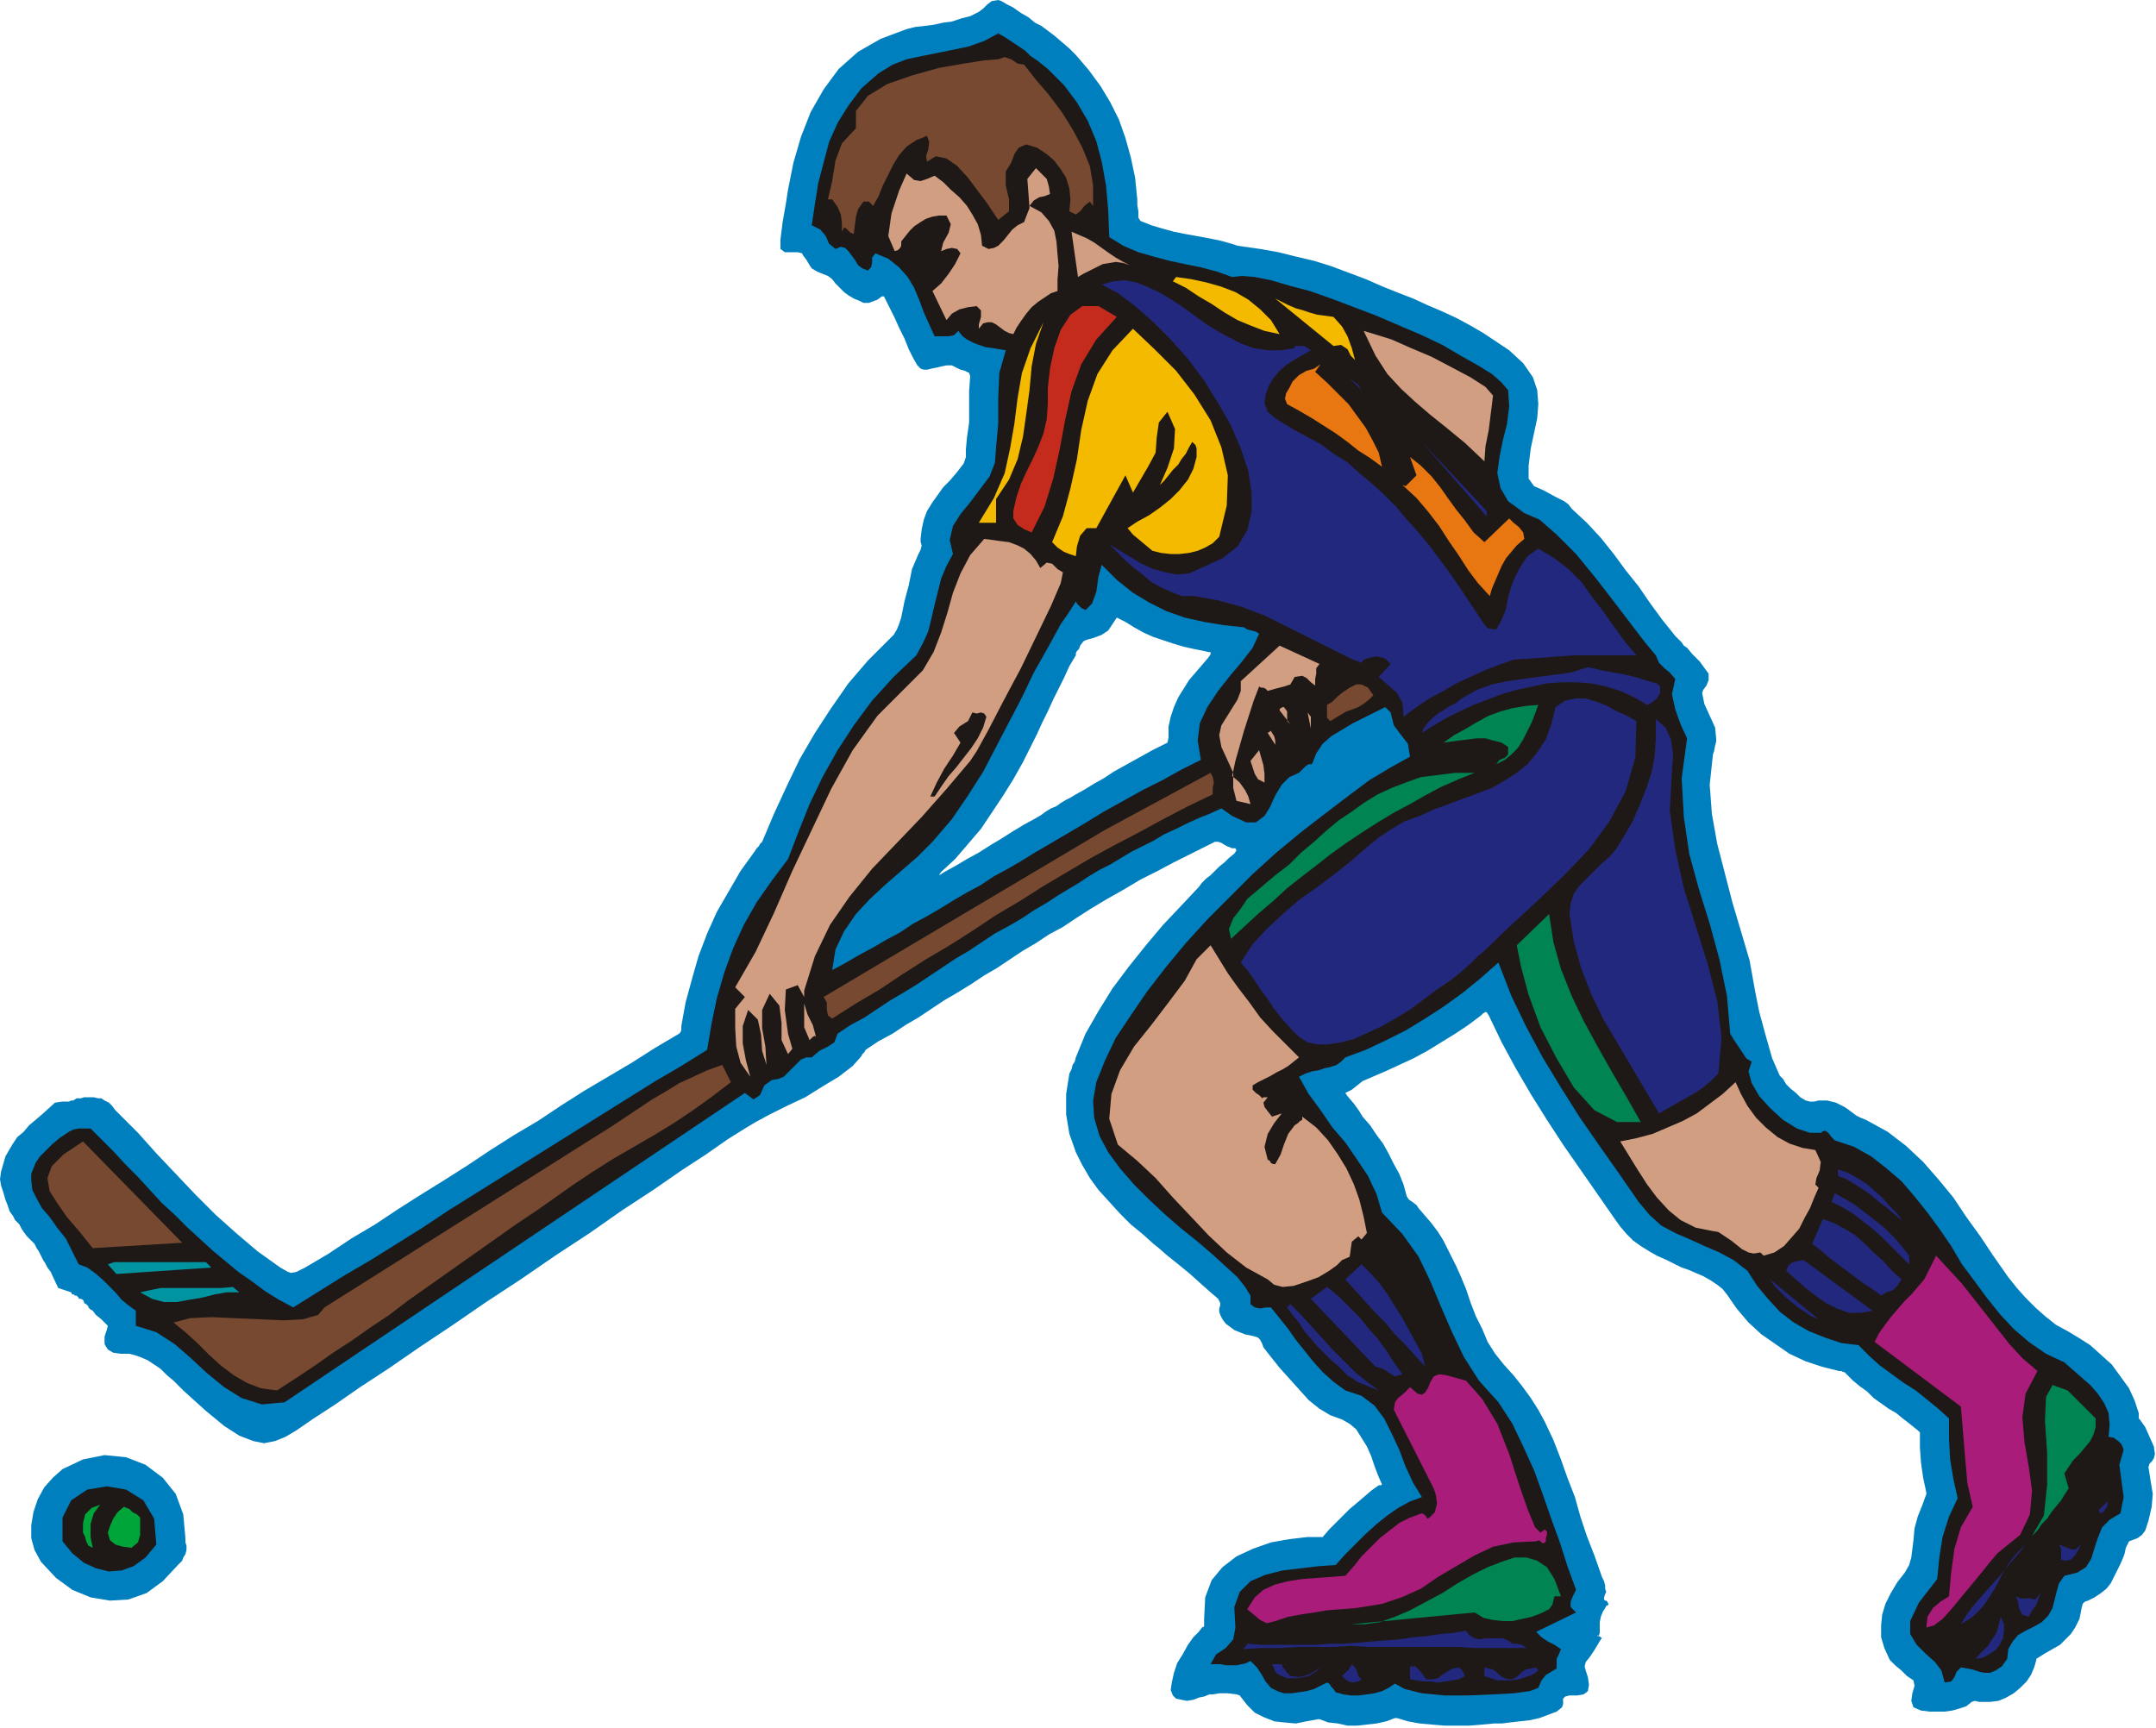 <svg xmlns="http://www.w3.org/2000/svg" fill-rule="evenodd" height="1.603in" preserveAspectRatio="none" stroke-linecap="round" viewBox="0 0 2000 1603" width="192"><style>.pen1{stroke:none}.brush2{fill:#007fbf}.brush3{fill:#1e1916}.brush4{fill:#774930}.brush5{fill:#d19e82}.brush6{fill:#f4ba00}.brush7{fill:#23287f}.brush9{fill:#e87711}.brush10{fill:#008451}.brush11{fill:#aa1c7a}.brush12{fill:#0093a0}</style><path class="pen1 brush2" d="m998 51 12 14 11 15 9 15 8 16 6 17 5 18 4 19 2 20v5l1 6v6l2 3 10 4 10 3 11 3 10 2 11 2 11 2 10 2 11 3 6 2 7 1 7 1 7 1 17 3 16 4 17 4 16 5 16 6 16 6 16 7 15 6 13 5 13 6 14 6 13 6 13 7 12 7 12 8 12 8 13 12 9 13 4 12 1 13-1 13-3 14-3 14-2 16v12l5 7 9 4 11 6 4 2 4 2 4 3 3 4 14 13 13 14 12 15 11 15 12 15 11 16 11 15 12 15 3 3 3 3 2 3 3 2 5 6 7 7 5 7 3 4v6l-2 5-3 4-1 3 2 10 5 11 5 11 1 10v3l-1 4-1 5-1 3-3 28 2 27 5 28 7 27 7 27 8 27 8 27 5 28 4 20 6 22 6 21 7 16 3 3 3 5 4 4 5 4 4 4 5 3 4 1h4l4-1h8l4 1 4 1 4 2 4 2 3 2 4 3 4 3 4 2 5 2 20 11 17 13 16 15 14 16 14 17 12 18 13 18 12 18 7 10 7 10 8 10 8 9 9 9 9 8 10 8 11 6 10 6 11 7 10 9 10 9 8 11 8 11 5 11 4 12v5l1 1 5 7 4 9 4 9 1 7-1 4-2 3-2 2-1 3 2 13 2 12-1 12-3 13-3 9-3 4-4 3-8 3-1 2-2 4-1 5-1 3-3 7-3 6-3 6-3 6-4 5-5 4-6 4-6 3-3 1-1 1-1 1-1 4-2 10-4 8-4 6-5 5-5 5-7 4-7 4-8 5v1l-2 7-3 7-4 6-6 6-6 5-7 4-7 3-8 1h-10l-4-1-3 1-5 4-6 2-7 2-7 1h-14l-8-1-7-3-2-6 1-7 2-7-1-5-6-4-5-5-6-5-5-5-5-11-3-10v-11l1-10 3-10 5-10 6-10 7-9 4-7 2-7 1-8 1-8 1-11 3-11 4-10 4-11v-1l-3-14-2-14-1-14v-14l-2-2-5-4-5-4-4-3-6-5-7-4-7-5-7-5-6-6-7-5-6-5-6-6-2-2h-1l-2-1h-2l-16-4-15-5-15-7-13-9-13-9-12-11-11-13-9-13-4-5-5-4-6-4-7-4-7-3-7-3-6-2-6-3-8-4-9-4-7-4-8-5-7-5-6-6-6-7-5-7-16-23-16-23-16-23-15-23-15-24-14-24-13-24-12-25-2-3h-1l-2 1-2 2-12 9-12 8-13 8-13 8-13 7-13 6-13 6-14 6-7 3-5 4-5 4-6 3 2 3 6 7 5 7 3 5 7 8 6 9 6 8 5 9 5 10 5 9 4 10 3 11 2 3 3 2 4 3 2 3 6 7 6 7 6 8 5 8 4 8 4 8 4 8 4 9 5 12 4 12 5 13 6 12 5 12 7 11 8 10 9 10 8 10 8 11 7 11 6 11 8 17 7 18 6 17 7 18 5 18 6 18 7 18 6 17 1 3 2 4 1 4v3l1 3-1 2-1 3v2l1 1h1l1 1 1 2v1l-2 1-1 2-2 3-2 5-1 5v10l-1 3h-1v-1l3 2 1 1 1-1-2 2-6 10-4 6-4 5-1 4 1 4 2 6 1 7-1 6-4 3-6 1h-7l-4 1-2 2v5l-1 3-5 4-8 3-8 3-9 2-9 1-9 1-8 1h-7l-11 1-12 1h-23l-12-1-11-1-11-2-10-3h-2l-8 3-9 2-9 1-9 1h-9l-9-2-9-1-8-3h-1l-11 2-10 2-11-1-9-1-10-4-8-4-7-7-7-9-3-1-8-1h-8l-6 1h-3l-5 2-5 1-5 2-6 1-5-1-5-1-3-3-2-5 1-7 2-9 3-9 5-8 5-9 5-7 5-5 3-4 2-1v-7l1-20 6-16 10-12 13-10 15-7 17-6 17-3 17-2h14l6-7 6-6 6-6 7-7 6-5 7-6 7-6 7-5h2l1-1-1-2-3-7-3-8-3-9-4-9-5-8-5-8-6-5-7-4-11-4-10-6-10-8-9-10-9-10-9-10-8-10-7-9-1-3-2-4-2-2-3-1-4-1-5-1-5-2-5-2-4-3-4-3-3-4-2-4-1-3v-3l1-3v-2l-2-4-7-6-9-8-10-9-11-9-10-8-8-7-5-4-10-9-11-9-10-10-10-11-10-11-8-11-7-12-6-12v-88l9-22 12-21 13-21 15-20 16-20 16-19 17-18 16-17 3-4 4-4 4-3 4-4 4-4 5-4 4-4 5-4 2-3-1-2h-3l-5-2-5-3-3-1h-3l-6 3-16 8-16 8-15 8-16 8-15 9-16 9-15 9-14 9V737l9-5 8-5 9-5 9-6 9-5 9-5 9-5 9-5 10-5 4-2 1-5v-10l2-9 3-9 4-9 5-8 5-8 6-7 6-7 6-7 2-3v-2h-2l-4-1-10-2-9-2-10-3-9-3-9-3-9-4-9-5-8-5-2-1-2-1-2-1-2-1-4 6-4 6-6 4-8 3-4 1-3 1-2 1-3 4-1 3-2 2-1 2v2V51zM86 1216l-2-1-2-2v-1l-2-2-2-1v-1l-1-2-2-1h-2v-1l-2-2h-2v-1h-2l-1-2-12-4-7-15-3-4-2-4-2-3-2-4-2-4-2-3-2-4-3-3-4-4-3-4-2-3-2-4-4-4-2-4-3-4-2-6-2-5-2-7-2-6-1-6 1-7 2-7 2-7 4-7 3-5 4-6 6-5 5-6 6-5 7-6 11-10 7-1h6l2-1h2l3-2h4l3-1h9l4 1h3l3 2 4 2 3 3 3 4 3 3 18 18 17 19 18 19 18 19 19 19 19 17 20 17 21 15 7 4 3 1 5-1 8-4 22-13 21-14 22-13 21-14 22-14 21-13 22-14 21-14 22-14 22-13 21-14 22-14 22-13 22-13 22-14 22-13 1-1 1-2v-4l4-22 6-22 6-21 8-21 9-20 11-19 11-19 13-18 2-3 2-2 1-2 2-2 11-26 12-26 12-25 14-24 15-23 16-23 18-21 20-20 4-4 3-5 2-5 2-6 3-15 4-15 3-15 6-14 2-4 1-4-1-3v-3l1-9 2-9 3-8 5-8 5-7 5-7 6-6 6-7 7-9 2-6v-7l1-11 2-14v-29l1-14-1-3-4-2-4-1-4-2-4-2h-5l-5 1-4 1-5 1-4 1h-3l-3-1-3-3-4-7-4-8-4-10-5-10-4-9-4-8-3-6-3-6h-2l-4 3-8 3h-5l-4-2-5-2-5-3-4-3-4-4-4-4-3-4-4-3-5-2-5-2-5-3-2-3-3-5-3-4-1-2-4-1h-12l-4-3v-9l2-16 3-17 2-13 5-25 7-24 9-23 12-21 14-19 18-16 21-12 24-9 8-2 9-1 8-1 9-2 8-1 9-3 8-2 8-4 4-3 4-4 4-3 6-1 3 1 5 3 6 3 7 5 7 4 6 5 6 3 4 3 8 6 7 6 7 6 6 6v557l-6 10-5 11-5 10-5 10-5 11-5 10-5 11-5 10-8 16-9 16-10 16-10 15-10 15-12 14-12 14-13 12-2 3 2-1 3-2 11-6 10-6 11-6 11-7 10-6 11-7 10-6 11-6 5-3 4-3 5-3 5-2 4-3 5-3 4-2 5-3v115l-12 8-13 7-12 8-12 7-12 8-12 8-12 7-12 8-13 8-12 7-12 8-12 8-12 7-12 8-13 7-12 8-1 2-1 1-1 1-1 2-8 9-13 10-15 9-16 10-17 8-16 8-13 7-10 6-16 10-20 14-23 15-26 18-29 19-30 21-32 21-32 22-32 21-32 22-30 20-29 20-26 17-23 16-20 13-16 11-10 6-10 4-10 2-10-2-13-5-14-9-17-14-21-19-4-4-5-5-6-5-6-6-6-4-6-4-7-3-6-2-4-1h-8l-7-1-5-3-3-5v-7l2-6 1-4-2-2-4-4-5-4-3-4zm912-147v-88l-1 4-2 3-1 4-2 4-3 19v19l3 18 6 17z"/><path class="pen1 brush3" d="m1536 608 3 7 5 5 5 4 5 6-3 14 3 14 5 14 6 13-5 37 2 36 5 34 9 33 10 32 9 33 7 34 3 35 3 5 6 9 6 9 5 3-3 9 3 11 7 12 10 11 12 11 13 8 12 4h11v-1l3-1 3 2 3 4 3 3 18 6 16 9 14 11 14 12 12 14 12 15 11 15 11 16 10 17 12 16 11 15 12 15 13 14 14 12 16 11 17 8 8 7 8 7 8 7 7 8 6 9 4 9 1 11-1 11 5 1 4 3 3 3 2 5-4 14 2 15 2 15-3 15-10 6-7 7-4 10-3 9-3 10-5 8-8 5-12 3-5 7-2 7-2 8-2 8-4 7-6 6-7 4-8 4-7 4-5 6-4 7-1 9-5 7-6 4-5 2h-5l-5-1-6-2-5-1-6-1-4 4-2 5-3 4-6 1-3-11-6-8-9-8-8-8-6-10v-12l8-17 17-22 2-20 3-19 6-19 8-17-4-18-3-18-1-19v-19l-10-9-11-9-10-8-11-7-11-8-11-8-10-9-10-10-16-2-15-5-15-6-14-8-13-10-11-12-10-12-9-14-13-10-13-7-14-6-13-6-14-6-13-7-11-10-10-12-18-26-19-27-18-26-17-27-17-28-15-28-14-29-12-31-17 15-16 13-18 13-17 11-18 11-18 9-19 9-19 7-4 4-4 3-6 2-5 1-6 2-6 1-6 2-6 3 9 16 11 15 11 16 12 14 11 16 10 15 8 17 5 17 19 20 15 21 11 23 10 24 10 23 11 23 14 22 18 20 13 20 10 21 10 22 8 22 8 23 8 22 7 22 8 22-3 6-2 5v5l5 5-37 18 5 5 6 4 6 3 6 4-2 5-2 4v9l-5 3-5 3-4 5-3 7-8 3-15 2-19 1-23 1h-22l-21-2-16-4-9-5-6 4-6 3-7 2-7 1-8 1h-7l-7-1-7-2-2-3-2-2-2-3-2-1-6 3-6 3-7 2-7 1-7 1h-7l-6-2-6-3-5-6-4-7-4-6-6-6-4 2-4 1-5 1h-10l-5-1h-9l5-9 9-6 7-8 2-11-1-19 5-14 10-10 14-6 16-4 17-2 17-2 15-1 9-10 10-10 9-9 10-9 10-8 10-7 11-6 11-4-8-13-7-15-6-16-7-15-7-14-9-12-12-9-15-5-11-8-10-9-9-10-8-10-8-10-7-10-8-10-8-10h-5l-5 1-5-1-4-3v-8l-5-8-7-9-11-10-12-11-14-12-15-12-15-13-15-14-14-14-13-15-11-15-8-15-5-17-1-16 3-17 8-20 10-21 14-21 15-22 17-22 19-23 20-22 21-21 21-21 22-20 23-19 22-17 21-16 20-15 20-12 18-10-2-12-7-9-6-8-3-12-5-5-10 5-10 5-10 5-10 6-10 6-8 7-6 9-4 10h-3l-3 2-3 3-3 3-9 4-7 7-6 10-5 11-5 8-8 6h-9l-13-6-10-7-11 5-10 4-11 5-10 5-11 5-10 6-10 5-10 5-10 6-10 6-10 5-10 6-9 6-10 6-10 6-9 6v-53l17-10 17-10 18-11 18-10 18-10 18-9 18-10 18-9-3-18 2-16 7-15 10-15 11-14 11-13 10-13 6-13-3-2-4-1-4-1-3-2-19-2-18-3-18-4-17-6-16-8-15-9-15-12-14-14-3 11-2 14-4 11-6 6-4-2-2-2-2-2-1-2-7 11-7 10-6 11-6 11V64l15 15 12 16 10 17 8 19 5 19 4 22 2 23 1 25 13 8 14 6 14 4 15 4 14 3 15 3 15 4 14 5 9-1 12 1 15 3 17 5 19 5 20 7 21 8 21 8 21 9 21 9 19 9 17 10 16 9 13 8 9 8 6 7 1 15-2 16-4 16-3 15-2 15 3 14 7 12 15 11 14 6 16 14 18 18 18 22 17 22 16 21 13 17 10 12zM972 837l-12 7-12 8-12 7-13 7-12 8-12 8-12 7-12 8-12 8-12 8-13 8-12 7-12 8-12 8-13 7-12 8-3 8-6 4-8 4-7 6h-5l-5 2-4 4-4 4-4 4-4 4-5 2-6 1-7 5-4 9-6 4-8-6-427 287-21 2-19-6-16-10-16-13-15-14-15-13-17-11-19-6v-14l-7-5-6-5-6-7-6-6-6-6-7-6-7-5-8-3-6-12-6-12-8-10-7-10-7-8-5-9-4-8-1-9v-6l2-5 2-5 4-6 5-5 6-6 7-6 9-6 4-2 5-1h11l11 11 11 11 11 12 11 11 11 12 11 12 12 11 11 11 12 11 12 11 12 10 12 10 13 9 12 9 13 8 13 7 24-15 24-15 24-14 24-15 24-15 24-16 24-15 24-15 24-15 24-15 24-15 24-15 24-15 24-15 24-14 24-15 4-24 5-24 7-24 8-22 10-22 12-21 14-20 15-20 10-26 10-25 12-25 14-25 15-23 17-23 20-22 21-20 6-11 5-11 3-12 3-13 3-12 3-12 5-12 6-11-3-13 3-13 7-11 9-11 9-12 9-12 5-13 1-14 2-22v-24l1-23 6-21-6-1-6-1-7-1-6-2-5-2-6-3-4-3-4-5-4 4-5 1h-13l-5-11-5-11-4-11-5-12-6-10-8-9-10-8-12-5-3 4v5l-1 4-3 3-5-2-4-3-3-5-3-4-3-4-3-3-4-1-5 2-6-5-3-7-5-6-8-4 3-20 3-19 5-19 5-19 8-18 10-16 12-16 16-14 13-8 13-5 14-3 15-3 15-3 14-3 14-5 13-7 7 4 6 4 6 4 6 4 5 5 6 4 5 4 5 4v537l-13 23-11 23-12 23-12 23-12 23-14 22-15 22-18 21-14 14-15 13-15 13-14 13-13 14-11 16-8 17-3 19 13-7 12-7 13-7 12-7 13-7 12-8 13-7 12-7 13-8 12-7 13-7 12-8 13-7 12-7 13-8 12-7v53z"/><path class="pen1 brush4" d="m1014 191-3-4-5 4-4 5-4 3-6-3 1-11-1-10-3-10-5-8-6-8-7-6-9-6-10-3-7 3-4 6-3 8-5 8v13l3 13v11l-10 8-4-6-6-9-9-12-9-12-10-11-10-7-10-2-8 5-1-5 2-6 1-7-2-6-10 4-9 6-7 8-5 8-5 10-5 10-4 10-5 9-2-2-2-2h-5l-5 7-2 7-1 8-1 8-3-1-2-2-2-2-2-1-2 4v-8l-1-8-3-7-5-7h-4l4-17 3-19 6-16 13-14v-16l11-14 18-11 23-8 25-7 23-4 19-3 13-1 6-2 6 2 6 4 6 1 11 14 12 14 12 16 10 16 9 17 7 17 3 18v19z"/><path class="pen1 brush5" d="M908 305v-4l2-7v-6l-4-4-8 1-8 2-7 4-5 6-13-27 8-7 7-9 6-9 5-10-3-4-5-1-5 1-5 2 2-8 5-9 2-8-4-8h-7l-6 1-6 2-5 3-6 4-4 4-4 5-4 5v4l-1 2-2 2-3 1-6-14 3-21 7-21 7-16 7 6 6 1 6-2 7-3 8 6 7 7 8 7 7 8 5 8 5 9 3 10 1 10 6 3 5-1 4-2 5-5 4-5 4-5 5-4 6-3 5-13-1-14-1-13 8-10 5 5 5 5 2 7 1 7-5 2-5 1-5 3-4 5 11 6 7 8 5 9 2 10 1 12 1 11-1 12v11l-6 2-6 4-6 4-6 5-5 6-5 7-4 6-3 6-4-1-4-2-4-3-4-3-4-2h-4l-4 1-4 5zm140-59-6-2-7-1-6 1-6 1-6 3-6 3-6 3-5 3-6-42 7 3 7 3 7 4 7 5 7 5 6 4 7 4 6 3z"/><path class="pen1 brush6" d="m1187 310-14-3-13-5-12-5-12-7-12-8-12-7-12-8-12-6 3-4 14 2 14 3 14 4 13 5 12 7 11 9 10 10 8 13z"/><path class="pen1 brush7" d="M1201 321h9l3 2 3 2-7 4-7 4-8 5-7 6-6 7-4 7-3 8-1 8 3 8 7 6 8 5 8 5 13 7 13 7 12 9 13 8 11 10 12 10 11 10 11 11 10 12 10 11 10 12 9 12 9 12 9 13 8 12 8 12 4 6 4 6 4 5 8 1 5-9 4-10 2-11 3-10 4-10 5-9 6-9 10-7 15 9 13 10 12 12 10 14 10 13 10 14 10 14 11 13h-58l-14 1-13 1-14 1-15 1-14 5-13 5-13 6-13 6-12 7-13 7-12 8-12 9-1-13-5-9-8-7-9-8 11-12-5-5-7-2-7 1-6 2-2 3-10-4-10-5-10-5-10-5-10-5-10-5-10-5-10-5-10-5-11-4-10-4-11-3-11-3-11-2-11-2h-12l-10-4-9-4-9-5-8-7-8-6-8-7-8-8-7-7 10 6 10 6 10 6 11 5 11 3 11 2 11-1 11-5 20-9 14-11 9-15 4-17v-18l-3-20-7-21-9-21-12-21-13-21-15-20-16-18-17-17-16-14-16-12-15-8 11-3 10-1 11 2 10 4 11 5 10 6 11 7 11 8 11 8 11 7 11 6 12 6 11 4 13 2h12l13-2v-2z"/><path class="pen1 brush6" d="m1237 294 8 9 5 9 4 11 3 11-4-4-3-6-6-4-7 1-54-44 6 3 6 3 7 3 7 2 6 2 7 2 8 1 7 1z"/><path class="pen1" style="fill:#c42b1c" d="m957 494-7-3-6-4-4-6v-7l3-13 4-12 5-11 6-12 5-11 5-13 3-13 1-14v-15l2-18 4-19 6-17 9-14 11-8h15l17 10-19 21-14 23-9 25-6 27-5 27-6 27-8 26-12 24z"/><path class="pen1 brush6" d="M924 485h-16l14-23 10-23 5-23 4-23 3-24 4-23 8-23 12-24-7 20-4 21-2 22-3 22-3 21-5 21-8 19-12 18v22zm145 26-6-5-6-5-6-5-5-6 9-6 11-6 10-7 10-8 8-8 8-10 5-10 3-11v-8l-1-3-3-3-3 5-3 6-4 5-3 5-5 5-4 5-4 5-4 4 7-16 6-18 1-18-7-16-8 10-2 14-1 14-7 13-14 24-7-16-27 49h-9l-6 7-3 10-1 9-6-2-5-2-6-4-5-5 10-24 7-26 6-27 4-27 6-27 9-25 14-22 19-20 20 19 20 20 17 22 15 24 10 25 6 26-1 28-7 29-6 6-7 4-7 3-8 2-9 1h-8l-9-1-8-2z"/><path class="pen1 brush5" d="m1385 367-2 16-2 16-3 15-1 14-18-17-17-14-15-12-14-12-13-12-13-14-11-17-11-23 10 3 16 5 18 8 19 8 19 10 17 9 14 9 7 8z"/><path class="pen1 brush9" d="m1199 354 6-6 7-4 7-2 6-4-5 7 11 10 10 10 10 10 8 11 8 11 6 11 6 12 3 13-11-8-11-7-10-8-11-8-11-7-11-7-12-7-11-6-2-5 1-5 3-5 3-6z"/><path class="pen1 brush7" d="m1263 362-15-15 4 4 4 3 4 3 3 5zm116 117-60-69 60 64v5z"/><path class="pen1 brush9" d="m1377 503 23-22 4 4 5 4 4 5 1 6-7 6-5 6-5 6-4 7-3 7-3 7-3 7-2 7-11-12-9-12-9-14-9-13-9-14-10-13-11-13-13-12 3 1 3-3 3-3 4-4-6-17 10 8 10 10 8 10 7 10 8 11 8 10 8 11 10 9z"/><path class="pen1 brush5" d="m965 527 6-5 5 1 5 5 5 3-2 10-9 21-13 27-15 31-16 30-14 27-11 20-6 9-22 26-23 26-23 24-23 24-21 26-18 26-14 29-10 32v12l3 10 5 10 3 11-1-1-2 1-1 1-2 2-5-12v-28l-6-11-11 4-1 19 3 22 4 14-4 5-6-13v-16l-2-16-9-11-7 15v17l3 17 1 17-4-13-1-15-3-14-9-9-5 15v16l3 16 4 15-9-13-4-15-1-17v-18l9-11-9-9 19-33 17-36 17-39 18-38 18-38 20-36 23-32 27-27 15-15 10-17 7-18 6-19 5-18 7-18 9-17 13-15 8 1 7 1 8 1 8 3 6 3 6 5 5 6 4 7zm255 109-4-3-4-4-4-2-7 1-4 7-6 2-8 2-7 2-2-2-2-1h-2l-2-1-5 13-9 28-8 28-3 14 7 6 5 7 3 6 2 7-13-3-3-12v-14l-5-11-6-13-2-11 2-9 5-8 5-8 5-8 3-8v-9l36-33 37 17-3 4v5l-1 5v6z"/><path class="pen1 brush7" d="M1540 637v6l-3 5-5 4-4 2-12-7-13-6-13-4-14-3-14-1h-13l-14 1-14 3-14 3-14 4-13 5-13 5-13 6-12 6-12 7-11 7 2-5 4-5 4-4 5-4 5-3 6-4 6-3 5-4 14-8 14-5 14-3 14-2 15-2 15-2 15-2 16-5 5 1 8 2 11 2 11 2 12 3 9 3 8 2 3 3z"/><path class="pen1 brush4" d="m1231 654 5-3 5-5 5-4 6-4 6-3h5l6 3 5 7-4 4-5 4-5 3-5 2-6 2-5 3-5 3-5 3-3-3v-12z"/><path class="pen1 brush7" d="m1518 669-1 34-9 31-15 28-19 26-23 24-25 24-25 23-24 23-6 5-7 7-9 8-10 8-12 8-12 9-12 9-13 8-14 8-13 6-13 6-12 3-12 2h-10l-9-2-8-5-8-8-8-9-7-9-6-9-6-8-6-9-6-9-7-8 11-17 13-14 15-14 15-13 17-12 16-12 15-12 15-13 11-9 12-8 12-7 14-5 13-6 14-5 13-5 14-5 13-5 12-7 11-7 10-8 9-11 8-12 5-14 4-16 9-6 10-2h9l10 3 10 4 9 5 9 4 9 5z"/><path class="pen1 brush10" d="m1427 654-3 8-3 8-4 8-4 8-5 8-6 6-6 5-8 4 3-4 5-2 3-3v-7l-6-4-8-2-7-2h-8l-8 1-8 1-8 1-7 1 10-7 11-6 10-6 11-6 11-4 11-3 12-2 12-1z"/><path class="pen1 brush5" d="m1197 672-10-13v-1l1-1 2-1h1l3 4v9l3 3z"/><path class="pen1 brush3" d="m915 665-3 10-5 10-6 9-7 9-7 9-7 8-7 10-6 9h-4l6-13 7-13 8-12 7-12-6-9 5-6 8-5 4-8 4 1 4-1 3 1 2 3z"/><path class="pen1 brush5" d="m1216 676-3-15 3 4v11z"/><path class="pen1 brush7" d="m1594 996-6 6-7 6-7 5-7 4-7 4-7 4-7 4-7 4-13-22-13-22-13-22-13-22-11-23-9-23-7-25-4-26 1-10 3-9 5-7 7-7 7-7 7-7 7-6 6-7 8-13 8-14 6-14 6-15 5-15 3-16 1-16v-18l9 8 5 11 2 14-1 15-2 37 5 36 8 36 11 35 11 35 9 35 4 34-3 33z"/><path class="pen1 brush5" d="m1183 691-7-11 3-2 1 2 2 3 1 4v4zm-15 5 2 7 2 7 1 8v8l-6-3-3-5-2-6-2-6 8-10z"/><path class="pen1 brush10" d="m1157 834 13-11 13-11 13-10 11-11 12-10 11-10 12-10 12-8 11-8 13-8 13-6 13-5 14-5 16-2 16-2h18l-15 6-16 7-15 8-14 8-15 8-15 9-14 9-15 10-14 10-14 11-13 10-14 11-13 12-13 11-13 12-13 12-2-9 4-10 7-9 6-9z"/><path class="pen1 brush4" d="m1125 737-23 11-23 12-22 12-23 12-22 12-22 13-22 13-22 14-22 13-21 14-22 14-22 13-22 14-21 14-22 13-22 14-4-3-1-6v-6l-3-5 261-155 98-53 2 4 1 5-1 5v6z"/><path class="pen1 brush10" d="M1522 1041h-22l-21-11-19-21-16-27-15-29-11-30-7-26-4-20 30-29 4 26 7 25 10 25 11 23 13 24 13 23 14 24 13 23z"/><path class="pen1 brush5" d="M1162 1007v4l3 3 3 2 3 3 1-1h4l-4 5 1 4 3 4 4 5 9-3-7 9-6 10-3 12 3 12 2 1 1 2 2 1h2l5-9 3-9 4-10 6-8 3-2 2-2 2-1v-3l13 10 11 12 9 13 8 13 7 15 5 14 4 16 3 15-5 6-3-3-6 5-1 7-1 7-7 3-5 5-7 5-10 6-11 4-12 4-10 1-8-2-6-5-20-11-18-14-17-16-16-17-17-18-16-18-17-16-18-15-8-24 2-23 8-22 13-22 16-20 16-21 15-20 11-20 13-13 8 13 8 13 10 14 10 13 10 14 12 13 12 12 12 12-5 4-5 4-5 3-6 3-5 3-6 3-6 3-5 3z"/><path class="pen1 brush4" d="m678 1004-17 13-18 13-18 12-18 11-19 11-19 11-19 12-18 12-17 12-17 12-18 12-17 12-17 12-17 12-17 12-17 12-17 12-17 13-18 12-17 12-17 11-17 12-18 12-17 11-15-2-13-5-12-7-12-9-11-10-11-11-11-10-11-9 15-4 20-1 22 1 23 1 22 1 18-1 14-4 6-7 268-169 12-8 12-8 12-8 12-7 13-8 13-6 13-6 14-5 8 16z"/><path class="pen1 brush5" d="m1684 1099 3 3-4 9-4 10-5 9-5 10-7 8-7 8-9 6-10 3-3-3-6 1-5-1-6-3-5-4-5-4-6-4-6-4-6-1-15-3-14-7-11-9-11-12-9-12-9-14-8-13-8-13 15-3 15-4 14-6 14-6 13-7 12-9 12-9 12-11 5 11 6 11 8 11 9 9 11 9 11 6 12 4 12 2 5 11-1 8-3 7-1 6z"/><path class="pen1 brush4" d="m77 1059 92 94-83 5-12-15-12-14-9-13-7-11-2-12 4-11 11-11 18-12z"/><path class="pen1 brush7" d="m1705 1085 9 3 9 5 8 5 7 6 8 7 6 7 7 7 6 8-7-6-7-6-8-6-7-6-7-5-8-5-8-5-8-3v-6zm66 80v8l-8-8-9-9-8-8-9-8-9-7-9-7-10-6-10-5 3-8 9 5 10 6 9 7 9 7 9 7 8 8 8 9 7 9zm-7 22-4 6-4 4-6 2-5 3-8-6-8-5-8-6-8-6-8-6-8-6-8-7-8-6 10-23 11 4 9 5 10 6 9 8 8 8 9 8 8 9 9 8z"/><path class="pen1 brush11" d="m1853 1441-6 7-8 10-9 11-10 12-9 11-9 10-8 6-7 2 1-10 5-8 7-6 8-5 2-22 3-22 6-20 11-19-5-22-2-23-2-24-2-24-80-60 4-8 5-7 6-8 6-7 6-7 7-7 6-7 6-7 11-22 12 13 12 13 11 14 11 14 11 14 11 14 12 13 14 12-11 21-3 22 2 23 4 23 3 22-2 22-9 19-21 17z"/><path class="pen1 brush7" d="m1737 1216-11 2h-11l-11-4-10-5-10-7-9-7-9-8-9-8 2-5 4-3 5-1 5-1 64 47z"/><path class="pen1 brush12" d="m196 1176-88 6-8-9 6-2h85l5 5z"/><path class="pen1 brush7" d="m1319 1256 3 12-9-10-9-10-10-10-9-11-10-10-9-10-9-10-9-10 15-14 9 9 8 9 8 11 6 10 7 11 6 11 6 11 6 11zm368-32-7-3-6-4-6-4-6-5-6-5-5-5-5-5-4-6 45 37z"/><path class="pen1 brush12" d="M222 1199h-12l-11 2-12 3-12 2-11 2h-12l-11-3-11-6 9-2 10-2h56l11-1 6 5z"/><path class="pen1 brush7" d="m1301 1275-7 2-5-3-6-4-7-2-60-63 15-11 11 9 9 9 10 10 8 10 9 10 8 11 7 11 8 11zm-59-7-7-6-7-7-6-6-6-7-6-7-5-8-6-7-5-7 3-3 10 10 10 11 10 11 10 11 10 10 10 10 11 9 11 8-5-2-5-2-5-2-5-2-4-3-5-3-4-4-4-4z"/><path class="pen1 brush11" d="m1429 1422 4-3 2 2v3l-1 3v3l-2 2-2-1-2-2-3 1-21 1-19 4-17 8-17 10-17 10-16 11-18 8-18 6-12 2-13 2-13 1-13 1-12 2-13 2-11 2-12 4-8 2-6-3-6-5-6-5 7-11 8-7 11-5 12-3 13-2 13-1 14-1 13-1 8-9 7-9 9-9 8-8 9-7 9-7 10-5 11-4 2 1 2 2 1 2 2-1 5-5 2-8-1-8-2-6-37-73 1-7 3-4 5-4 6-6 7 6 4 1 3-2 3-5 2-5 3-5 5-2 7 1 18 5 15 17 14 23 11 28 9 28 8 23 7 17 5 5z"/><path class="pen1 brush10" d="m1915 1367 4 14-4 6-3 5-5 6-4 5-4 6-5 5-4 6-5 5 11-19 3-28v-30l-2-30 1-22 6-11 14 5 26 26v8l-2 7-3 6-5 6-5 6-6 6-4 6-4 6z"/><path class="pen1 brush2" d="m172 1442-2 3-1 3-2 2-2 2-14 15-15 11-17 6-17 1-18-3-17-7-15-11-14-15-6-11-3-11v-12l2-12 4-12 6-11 8-9 9-8 19-9 20-4 20 2 18 7 16 12 12 15 7 19 2 22v4l1 3v4l-1 4z"/><path class="pen1 brush3" d="m145 1433-10 12-11 8-11 4-12 1-12-3-11-5-11-9-9-11v-22l8-16 15-10 18-3 18 3 16 10 10 17 2 24z"/><path class="pen1 brush7" d="m1948 1404-1-3 8-8v4l-2 3-2 3-3 1z"/><path class="pen1" d="m93 1396-6 8-3 10v12l2 10-4-2-2-4-1-4-2-4v-9l2-8 6-6 8-3zm37 12v16l-2 7-6 5-8-1-7-2-5-4-2-7 2-6 3-7 4-6 6-5 5 2 3 3 4 2 3 3z" style="fill:#00a53a"/><path class="pen1 brush7" d="m1819 1507 6-10 7-9 8-9 8-9 8-9 8-10 8-9 7-9-9 9-7 9-6 10-5 10-6 10-7 10-9 9-11 7zm111-74-2 5-3 5-4 4-5 1-4-1v-10l-2-4 5 2 5 2 5 1 5-5z"/><path class="pen1 brush10" d="m1437 1493-8 4-8 3-9 2-9 2h-9l-9-1-9-2-8-5-115 11h13l14-2 14-5 14-6 15-8 15-8 14-9 14-8 14-7 13-5 12-4h11l10 3 9 6 7 11 6 16h-6l-1 4-1 4-3 4z"/><path class="pen1 brush7" d="m1882 1500-6-2-3-6-1-6-2-5 4 2h9l5 1 5-6-2 5-2 6-4 5-3 6zm-49 39 3-4 8-8 8-12 4-15 3 7v7l-1 6-3 6-4 5-6 4-6 3-6 1zm-473-26 3 4 5 3 5 1 5-1h16l5 2 4 3h4l5 1 4 3h-48l-16-1h-82l-17-1-16 1h-34l-16 1h-17l-16 1v-1l1-1 1-1 1-2 13 1h51l13-1h13l13-1 12-1 13-1 13-1 13-2 12-1 13-2 12-1 12-2zm-171 31 1 3 2 2 2 3 3 3 8 1 8-2 6-3 6-4-3 3-3 2-5 3-5 1-5 1h-10l-5-2-4-2-2-2-1-3-2-4h9zm74 14-3 2-5 1-4-1-3-2-3-3 3-3 3-3 2-3 1-2 3 3 2 4 1 4 3 3zm60 0h6l5-1 5-4 5-3 4-2 5-1 3 2 3 6-6 3-6 1-6 1-7 1-7-1h-7l-6-1-6-1v-12h5l5 5 5 7zm102-11 2 3-6 4-6 2-6 2-7 1h-13l-6-2-6-2v-8l4 1 4 1 4 3 3 3 4 2 3 1h4l5-3 3-3 4-3 5-1 5-1z"/></svg>
